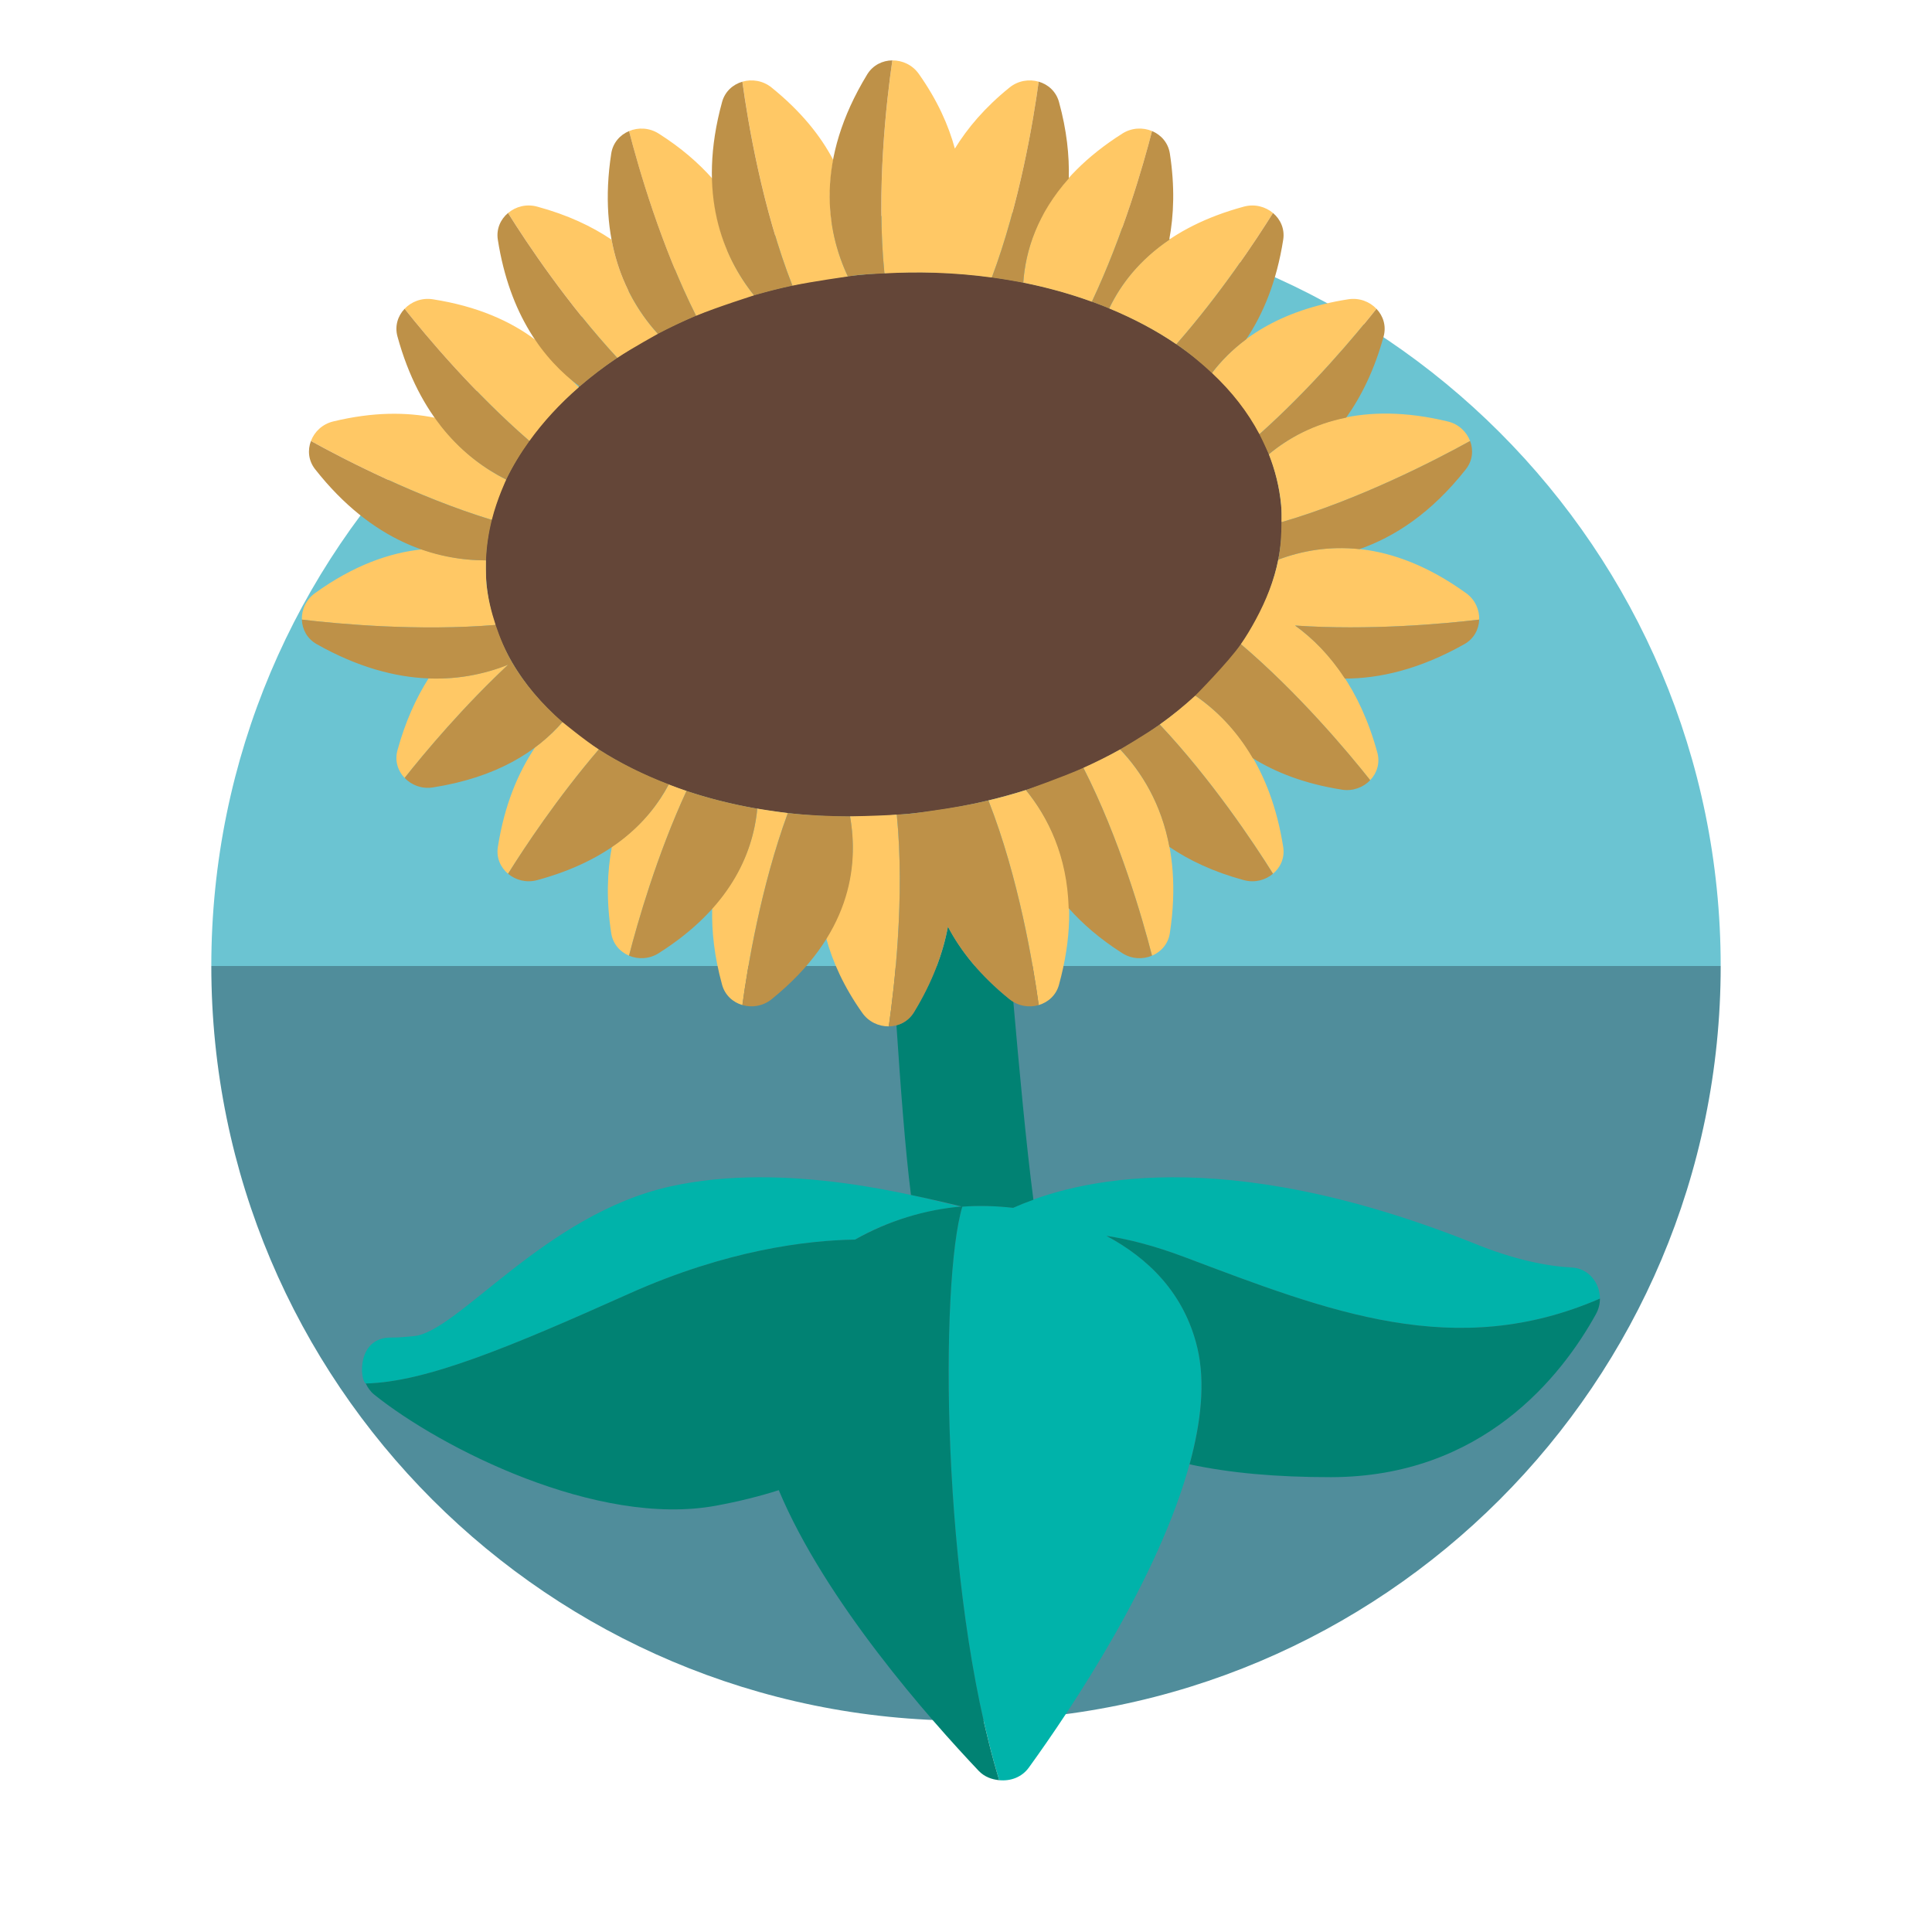 <?xml version="1.0" encoding="utf-8"?>
<svg version="1.1" id="Uploaded to svgrepo.com" xmlns="http://www.w3.org/2000/svg" xmlns:xlink="http://www.w3.org/1999/xlink" 
	 width="800px" height="800px" viewBox="0 0 64 64" xml:space="preserve">
<style type="text/css">
	.fandom_drie{fill:#BE9148;}
	.fandom_vier{fill:#FFC865;}
	.fandom_vijf{fill:#018273;}
	.fandom_zes{fill:#00B3AA;}
	.fandom_zeven{fill:#508D9B;}
	.fandom_acht{fill:#6BC4D2;}
	.fandom_twaalf{fill:#644638;}
	.st0{fill:#FF786E;}
	.st1{fill:#BE5652;}
	.st2{fill:#EFEAE0;}
	.st3{fill:#AA9991;}
	.st4{fill:#FFFAFA;}
	.st5{fill:#4B322A;}
	.st6{fill:#8579A3;}
	.st7{fill:#685683;}
	.st8{fill:#4D4D4D;}
	.st9{fill:#3A3A3A;}
	.st10{fill:#808080;}
	.st11{fill:#CCCCCC;}
	.st12{fill:#666666;}
</style>
<g>
	<g>
		<path class="fandom_acht" d="M32,7C18.193,7,7,18.193,7,32h50C57,18.193,45.807,7,32,7z"/>
		<path class="fandom_zeven" d="M32,57c13.807,0,25-11.193,25-25H7C7,45.807,18.193,57,32,57z"/>
	</g>
	<g>
		<path class="fandom_zes" d="M12.968,44.308c0.253,0.004,0.505-0.027,0.744-0.048c1.458-0.132,4.333-4.038,8.5-4.959
			c3.86-0.854,8.243,0.341,9.609,0.673c0.001,0-1.84,0.11-3.496,1.09c-1.575,0.025-4.239,0.337-7.488,1.793
			c-3.923,1.757-6.72,2.929-8.721,2.974C11.917,45.708,11.812,44.292,12.968,44.308z M53,43.018c0-0.517-0.375-1-0.924-1.029
			c-0.796-0.042-1.89-0.243-3.282-0.815c-8.336-3.324-13.195-2.087-15.232-1.165c-0.56-0.06-1.122-0.083-1.683-0.038
			c-0.743,2.469-0.722,12.64,1.223,19c0.367,0.036,0.744-0.091,0.982-0.421c1.402-1.938,4.318-6.284,5.343-10.133
			c0.362-1.357,0.499-2.654,0.239-3.759c-0.435-1.846-1.664-2.996-3.013-3.718c0.74,0.111,1.589,0.327,2.6,0.708
			C44.031,43.451,48.21,45.097,53,43.018z"/>
		<path class="fandom_vijf" d="M53,43.018c0,0.173-0.042,0.35-0.133,0.515c-1.144,2.066-3.766,5.396-8.781,5.4
			c-1.81,0.001-3.342-0.138-4.68-0.425c0.381-1.39,0.526-2.72,0.26-3.85c-0.435-1.846-1.664-2.996-3.013-3.718
			c0.74,0.111,1.589,0.327,2.6,0.708C44.031,43.451,48.21,45.097,53,43.018z M33.101,58.971c-1.946-6.364-1.966-16.546-1.221-19.006
			c-1.241,0.102-2.455,0.477-3.555,1.098c-1.575,0.025-4.239,0.337-7.488,1.793c-3.923,1.757-6.72,2.929-8.721,2.974
			c0.065,0.135,0.15,0.263,0.281,0.369c2.209,1.773,7.392,4.401,11.315,3.68c0.776-0.143,1.468-0.318,2.086-0.515
			c1.535,3.668,4.985,7.57,6.624,9.299C32.61,58.86,32.854,58.947,33.101,58.971z M33.44,33.101
			c-0.98-0.793-1.619-1.609-2.037-2.409c-0.162,0.872-0.508,1.822-1.13,2.844c-0.138,0.227-0.347,0.367-0.577,0.429
			c0.132,1.974,0.29,4.125,0.481,5.62c0.831,0.172,1.702,0.387,1.702,0.388c0.56-0.045,1.123-0.023,1.683,0.038
			c0.195-0.088,0.424-0.179,0.671-0.268c-0.232-1.76-0.476-4.387-0.665-6.561C33.525,33.154,33.48,33.133,33.44,33.101z"/>
		<path class="fandom_twaalf" d="M42.439,16.728c0.467,4.928-5.048,9.508-12.317,10.229s-13.54-2.688-14.007-7.616
			c-0.467-4.928,5.048-9.508,12.317-10.229S41.973,11.8,42.439,16.728z"/>
		<path class="fandom_vier" d="M16.841,22.013c-1.532,1.432-2.805,2.958-3.438,3.758c-0.223-0.234-0.332-0.567-0.237-0.915
			c0.261-0.953,0.618-1.733,1.03-2.382C15.221,22.513,16.104,22.308,16.841,22.013z M34.408,2.706
			c-0.316-0.092-0.681-0.038-0.967,0.194c-0.823,0.665-1.394,1.347-1.81,2.022c-0.211-0.773-0.575-1.597-1.194-2.474
			c-0.212-0.3-0.547-0.45-0.877-0.447c-0.192,1.326-0.539,4.316-0.262,7.055c0.565-0.031,1.121-0.037,1.669-0.021
			c0.645,0.021,1.275,0.074,1.889,0.158C33.781,6.722,34.235,3.969,34.408,2.706z M36.169,9.995
			c1.034-2.187,1.703-4.524,1.994-5.653c-0.303-0.128-0.672-0.115-0.983,0.082c-2.411,1.529-3.172,3.37-3.282,4.94
			C34.693,9.523,35.452,9.735,36.169,9.995z M38.968,11.404c1.459-1.661,2.635-3.44,3.202-4.348
			c-0.251-0.211-0.606-0.308-0.963-0.212c-2.531,0.685-3.819,2.027-4.464,3.374C37.553,10.553,38.301,10.948,38.968,11.404z
			 M44.663,9.914c-2.298,0.359-3.678,1.34-4.515,2.442c0.653,0.612,1.184,1.29,1.572,2.027c1.726-1.539,3.185-3.279,3.877-4.154
			C45.371,9.992,45.028,9.857,44.663,9.914z M42.439,16.728c0.018,0.191,0.011,0.381,0.011,0.571
			c2.579-0.751,5.113-2.062,6.249-2.69c-0.116-0.305-0.378-0.56-0.738-0.647c-2.815-0.68-4.703,0.066-5.93,1.087
			C42.242,15.584,42.384,16.144,42.439,16.728z M42.901,20.722c2.452,0.168,4.921-0.057,6.099-0.197
			c0.011-0.326-0.134-0.66-0.433-0.876c-2.511-1.81-4.664-1.698-6.223-1.109c-0.136,0.682-0.398,1.343-0.744,1.983
			c-0.149,0.276-0.309,0.549-0.494,0.815c1.902,1.618,3.538,3.564,4.283,4.507c0.223-0.234,0.332-0.567,0.237-0.915
			C45.048,22.813,44.005,21.518,42.901,20.722z M42.508,28.06c-0.413-2.639-1.647-4.149-2.913-5.017
			c-0.365,0.334-0.754,0.655-1.177,0.956c1.709,1.815,3.117,3.926,3.753,4.944C42.418,28.736,42.564,28.416,42.508,28.06z
			 M35.889,25.435c1.194,2.338,1.957,4.996,2.273,6.223c0.299-0.126,0.535-0.387,0.59-0.744c0.458-2.989-0.526-4.906-1.646-6.089
			C36.717,25.043,36.31,25.245,35.889,25.435z M32.742,26.515c1.002,2.542,1.487,5.465,1.666,6.779
			c0.312-0.091,0.577-0.324,0.672-0.672c0.849-3.085-0.042-5.161-1.096-6.452C33.579,26.299,33.165,26.414,32.742,26.515z
			 M29.706,26.984c-0.613,0.048-1.636,0.058-1.548,0.058c0.205,1.154,0.11,2.58-0.789,4.039c0.211,0.773,0.576,1.596,1.195,2.472
			c0.212,0.3,0.547,0.45,0.877,0.447C29.632,32.68,29.975,29.712,29.706,26.984z M25.087,26.786
			c-0.101,1.048-0.512,2.204-1.495,3.304c-0.019,0.757,0.07,1.595,0.328,2.532c0.096,0.348,0.361,0.581,0.672,0.672
			c0.17-1.242,0.611-3.924,1.505-6.361C25.645,26.882,24.98,26.768,25.087,26.786z M22.155,25.983
			c-0.39,0.738-0.993,1.461-1.886,2.068c-0.156,0.823-0.189,1.767-0.021,2.863c0.055,0.356,0.291,0.618,0.59,0.744
			c0.282-1.095,0.922-3.328,1.904-5.458C22.365,26.074,21.985,25.918,22.155,25.983z M18.633,23.92
			c-0.254,0.293-0.556,0.572-0.903,0.831c-0.564,0.836-1.019,1.909-1.238,3.31c-0.056,0.356,0.09,0.675,0.338,0.884
			c0.541-0.866,1.64-2.525,3.006-4.119C19.36,24.519,18.597,23.888,18.633,23.92z M16.115,19.34c-0.027-0.284-0.015-0.8-0.016-0.777
			c-0.651,0-1.376-0.101-2.13-0.364c-1.065,0.113-2.252,0.525-3.536,1.451c-0.299,0.216-0.444,0.55-0.433,0.876
			c1.229,0.146,3.864,0.388,6.418,0.176C16.273,20.261,16.16,19.81,16.115,19.34z M16.769,15.887
			c-0.817-0.41-1.654-1.057-2.358-2.047c-0.941-0.192-2.049-0.199-3.373,0.121c-0.36,0.087-0.622,0.342-0.738,0.647
			c1.098,0.608,3.504,1.853,5.992,2.614C16.466,16.528,16.769,15.887,16.769,15.887z M17.739,11.26
			c-0.821-0.617-1.915-1.114-3.402-1.346c-0.366-0.057-0.708,0.078-0.934,0.315c0.726,0.918,2.297,2.786,4.135,4.378
			c0.454-0.63,1.002-1.228,1.639-1.781C19.157,12.793,18.152,11.869,17.739,11.26z M21.792,11.06
			c-0.672-0.744-1.28-1.759-1.534-3.122c-0.653-0.44-1.456-0.821-2.465-1.094c-0.357-0.097-0.712,0-0.963,0.212
			c0.619,0.991,1.971,3.018,3.619,4.799C20.921,11.538,21.848,11.031,21.792,11.06z M24.978,9.784
			c-0.717-0.894-1.334-2.167-1.38-3.868c-0.459-0.515-1.032-1.019-1.778-1.491c-0.312-0.198-0.68-0.21-0.983-0.082
			c0.312,1.209,1.058,3.806,2.221,6.118C23.7,10.19,25.01,9.774,24.978,9.784z M28.086,9.158c-0.46-0.982-0.774-2.291-0.483-3.857
			c-0.417-0.798-1.066-1.611-2.043-2.401c-0.286-0.232-0.651-0.286-0.967-0.194c0.179,1.31,0.662,4.22,1.658,6.757
			c0.607-0.131,1.868-0.31,1.868-0.31C28.107,9.155,28.097,9.156,28.086,9.158z"/>
		<path class="fandom_drie" d="M40.161,12.371c-0.364-0.343-0.757-0.67-1.193-0.967c1.459-1.661,2.635-3.44,3.202-4.348
			c0.247,0.208,0.394,0.528,0.338,0.884c-0.218,1.393-0.667,2.466-1.227,3.3c-0.458,0.341-0.833,0.72-1.134,1.116
			C40.153,12.36,40.156,12.366,40.161,12.371z M45.033,18.191c1.155-0.403,2.378-1.188,3.527-2.648
			c0.224-0.285,0.253-0.634,0.139-0.935c-1.136,0.629-3.67,1.939-6.249,2.69c0.001,0.417-0.026,0.832-0.107,1.24
			c0.001,0,0.003,0,0.004,0C43.11,18.251,44.015,18.082,45.033,18.191z M42.901,20.722c0.589,0.425,1.158,0.999,1.651,1.757
			c1.15-0.001,2.478-0.305,3.959-1.142c0.317-0.179,0.478-0.491,0.489-0.812C47.822,20.666,45.352,20.89,42.901,20.722z
			 M32.742,26.515c-0.602,0.145-1.227,0.252-1.861,0.34c-0.252,0.036-0.502,0.076-0.758,0.102c-0.14,0.014-0.277,0.016-0.416,0.027
			c0.27,2.728-0.074,5.697-0.265,7.016c0.325-0.003,0.644-0.156,0.833-0.465c0.621-1.019,0.963-1.966,1.125-2.835
			c0.417,0.797,1.066,1.611,2.043,2.401c0.286,0.232,0.651,0.286,0.967,0.193C34.228,31.981,33.743,29.058,32.742,26.515z
			 M33.897,9.364c0.076-1.085,0.479-2.299,1.508-3.451c0.02-0.758-0.066-1.596-0.325-2.536c-0.096-0.348-0.361-0.581-0.672-0.672
			c-0.173,1.263-0.626,4.016-1.552,6.487C33.3,9.253,33.897,9.364,33.897,9.364z M36.743,10.218
			c0.386-0.807,1.011-1.609,1.988-2.272c0.156-0.823,0.19-1.766,0.022-2.861c-0.055-0.356-0.291-0.618-0.59-0.744
			c-0.291,1.129-0.96,3.466-1.994,5.653C36.58,10.145,36.743,10.218,36.743,10.218z M42.032,15.048
			c0.652-0.542,1.497-0.999,2.562-1.213c0.501-0.706,0.936-1.581,1.24-2.69c0.095-0.348-0.014-0.681-0.237-0.915
			c-0.692,0.875-2.151,2.614-3.877,4.154C41.841,14.614,42.037,15.062,42.032,15.048z M41.106,21.338
			c-0.425,0.611-1.521,1.714-1.511,1.705c0.689,0.472,1.363,1.143,1.905,2.073c0.763,0.473,1.722,0.85,2.956,1.043
			c0.366,0.057,0.708-0.078,0.934-0.315C44.644,24.902,43.008,22.956,41.106,21.338z M38.418,24
			c-0.472,0.336-1.379,0.863-1.311,0.825c0.711,0.751,1.364,1.801,1.631,3.23c0.653,0.443,1.456,0.827,2.469,1.101
			c0.357,0.097,0.712,0,0.963-0.212C41.534,27.926,40.126,25.815,38.418,24z M35.889,25.435c-0.637,0.288-1.937,0.746-1.906,0.736
			c0.732,0.897,1.372,2.184,1.418,3.914c0.459,0.515,1.033,1.018,1.778,1.491c0.312,0.198,0.68,0.21,0.983,0.082
			C37.846,30.43,37.083,27.773,35.889,25.435z M26.098,26.933c-0.894,2.437-1.336,5.119-1.505,6.361
			c0.316,0.092,0.681,0.038,0.967-0.193c2.6-2.102,2.899-4.372,2.598-6.059C27.456,27.04,26.766,27.009,26.098,26.933z M22.741,26.2
			c-0.982,2.129-1.622,4.363-1.904,5.458c0.303,0.128,0.672,0.115,0.983-0.082c2.335-1.481,3.119-3.253,3.266-4.789
			C24.267,26.645,23.483,26.448,22.741,26.2z M19.836,24.825c-1.366,1.593-2.466,3.253-3.006,4.119
			c0.251,0.211,0.606,0.308,0.963,0.212c2.404-0.65,3.686-1.895,4.362-3.173C21.313,25.66,20.534,25.274,19.836,24.825z
			 M16.947,21.912c-1.58,1.461-2.896,3.04-3.543,3.858c0.226,0.237,0.568,0.372,0.934,0.315c2.105-0.329,3.441-1.18,4.295-2.166
			C17.945,23.317,17.369,22.647,16.947,21.912z M16.418,20.701c-2.554,0.212-5.189-0.03-6.418-0.176
			c0.011,0.321,0.172,0.633,0.489,0.812c2.74,1.548,4.96,1.274,6.487,0.626C16.741,21.561,16.563,21.137,16.418,20.701z
			 M16.292,17.223c-2.488-0.761-4.894-2.007-5.992-2.614c-0.114,0.301-0.085,0.65,0.139,0.935c1.899,2.414,4.012,3.02,5.66,3.019
			C16.114,18.11,16.183,17.664,16.292,17.223z M17.538,14.607c-1.837-1.591-3.409-3.46-4.135-4.378
			c-0.223,0.234-0.332,0.567-0.237,0.915c0.731,2.672,2.202,4.04,3.602,4.742C16.979,15.447,17.24,15.021,17.538,14.607z
			 M19.202,12.803c0.386-0.333,0.801-0.65,1.246-0.948c-1.648-1.781-3-3.808-3.619-4.799c-0.247,0.208-0.394,0.528-0.338,0.884
			C16.883,10.437,18.01,11.916,19.202,12.803z M23.059,10.46c-1.163-2.312-1.909-4.909-2.221-6.118
			c-0.299,0.126-0.535,0.387-0.59,0.744c-0.444,2.897,0.468,4.783,1.544,5.974C22.199,10.846,22.62,10.645,23.059,10.46z
			 M26.25,9.463c-0.996-2.537-1.479-5.447-1.658-6.757c-0.312,0.091-0.577,0.324-0.672,0.672c-0.839,3.048,0.021,5.112,1.058,6.406
			C25.393,9.663,25.817,9.556,26.25,9.463z M28.433,9.111c0.291-0.029,0.578-0.04,0.865-0.056C29.021,6.316,29.367,3.326,29.56,2
			c-0.325,0.003-0.644,0.156-0.833,0.465c-1.74,2.856-1.357,5.166-0.641,6.693C28.202,9.144,28.315,9.123,28.433,9.111z"/>
	</g>
</g>
</svg>